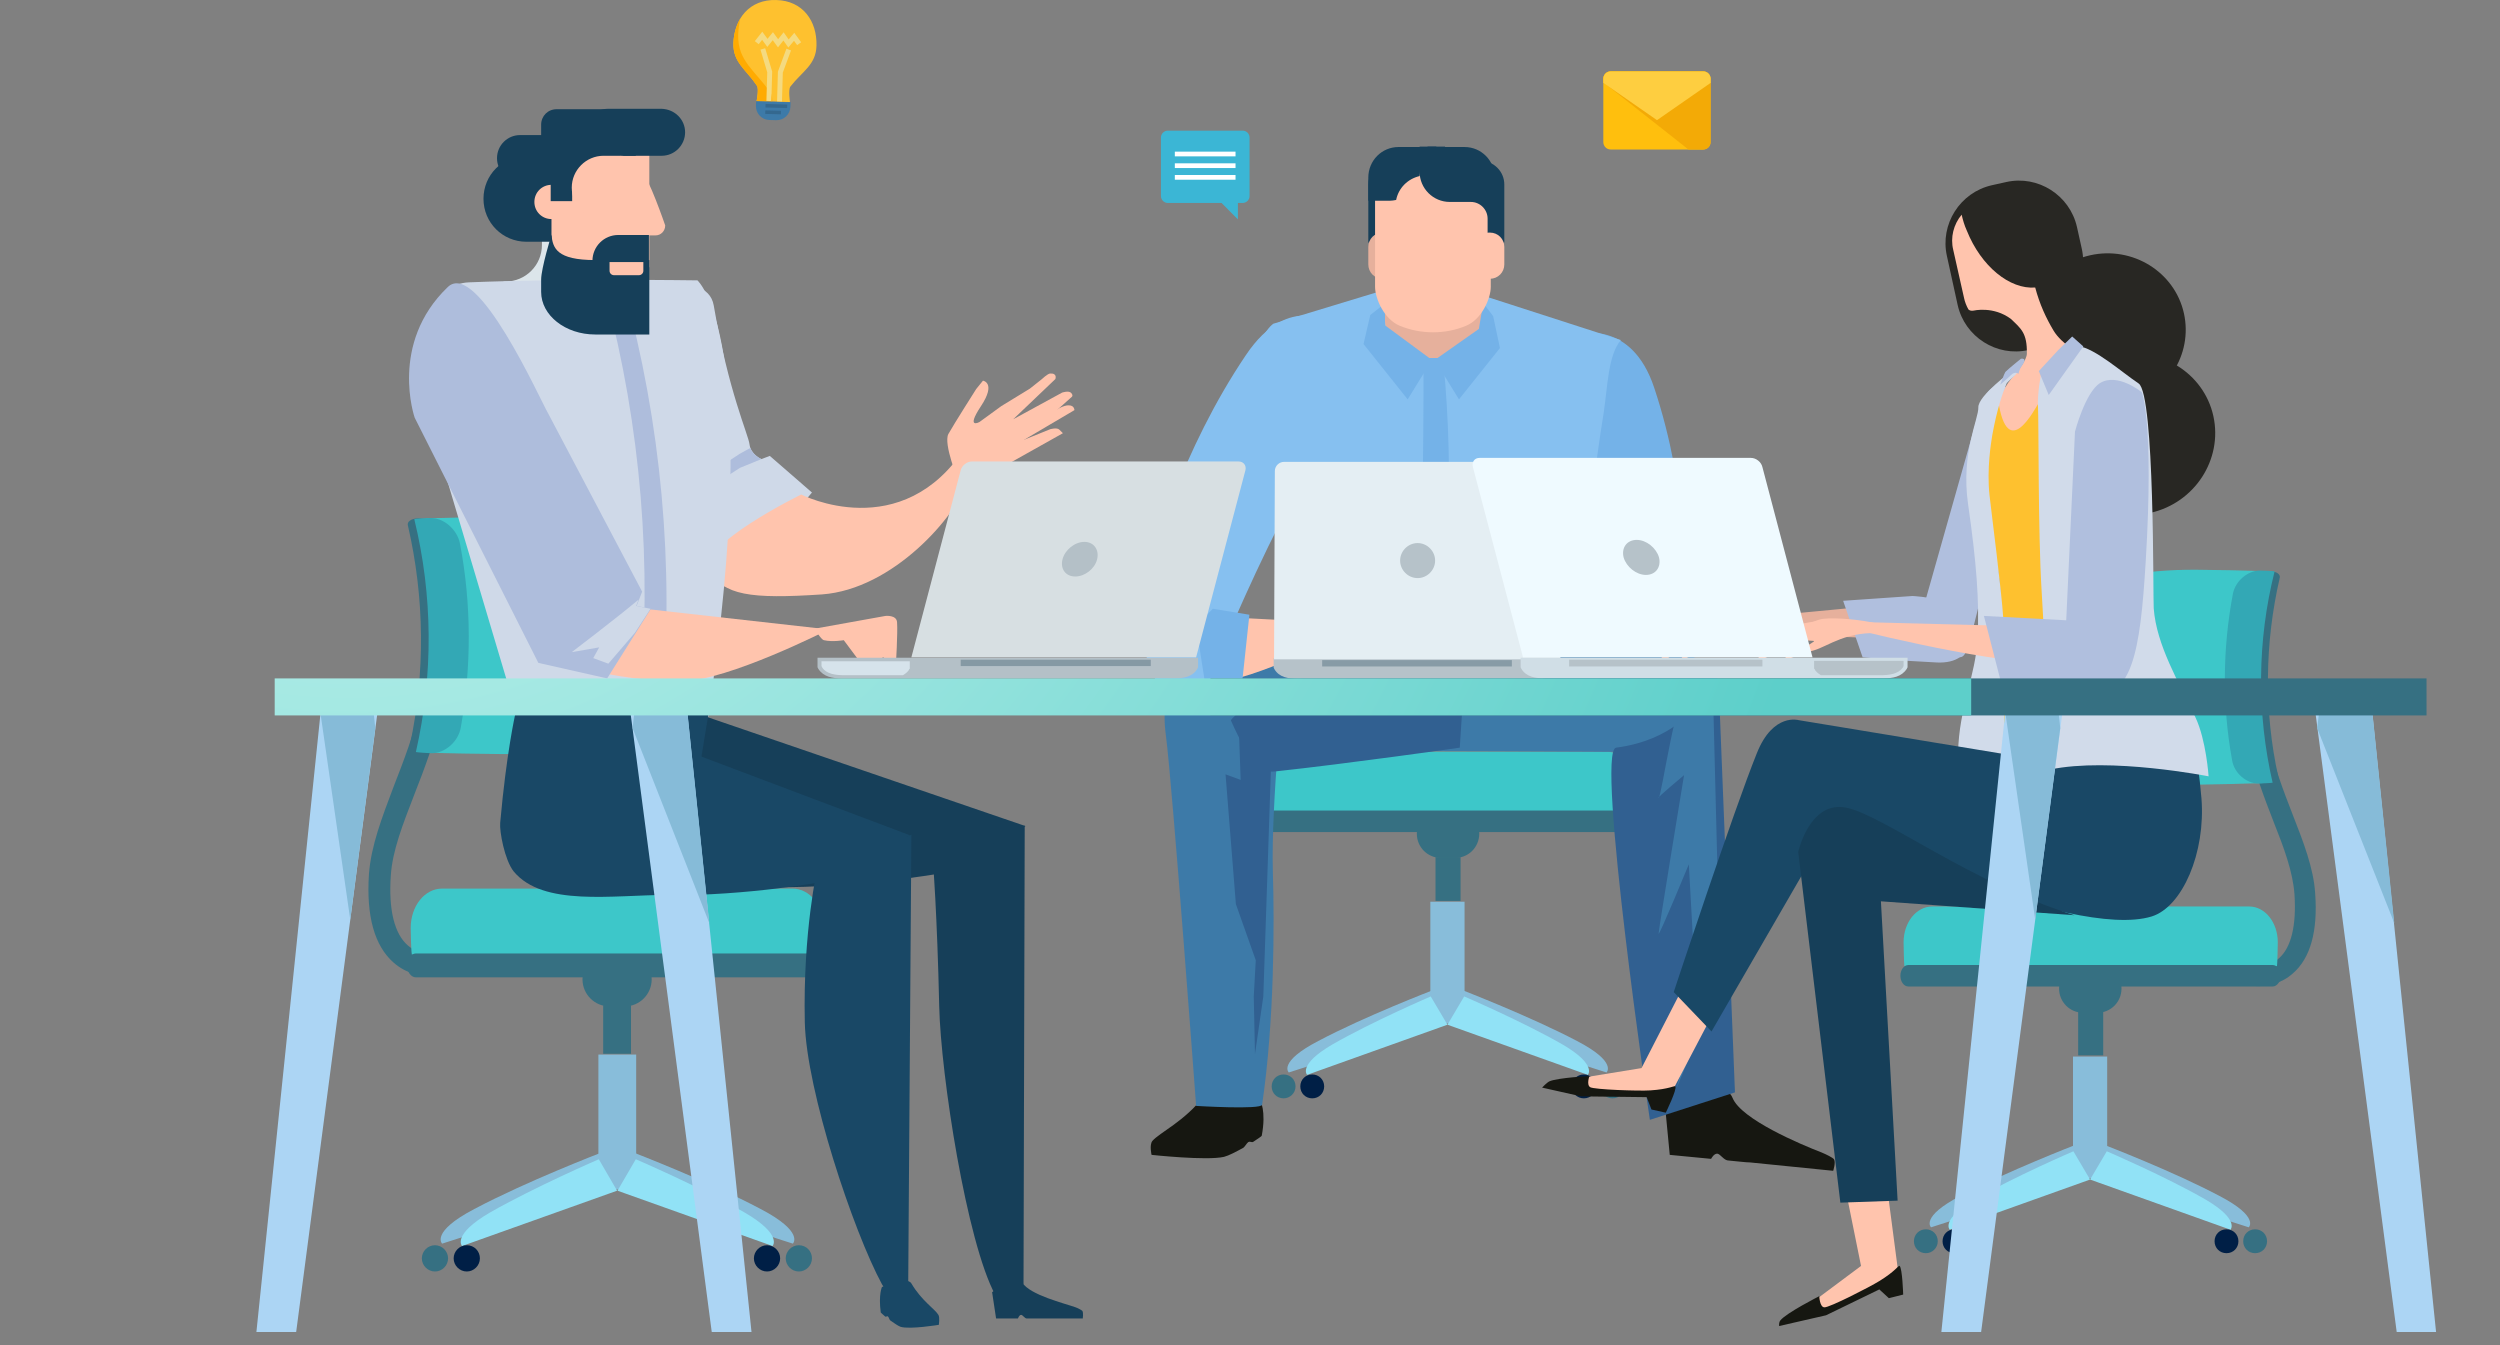 <svg width="842" height="453" viewBox="0 0 842 453" fill="none" xmlns="http://www.w3.org/2000/svg">
<rect x="0" y="0" width="842" height="453" fill="#808080" stroke="none"/>
<path d="M492.456 333.459L485.893 343.514L541.075 361.21C541.075 361.21 544.825 357.725 531.164 350.619C515.359 342.307 492.456 333.459 492.456 333.459Z" fill="#88BDDA"/>
<path d="M482.678 333.459L489.241 343.514L434.059 361.21C434.059 361.21 430.309 357.725 443.97 350.619C459.641 342.307 482.678 333.459 482.678 333.459Z" fill="#88BDDA"/>
<path d="M493.261 303.697H481.742V344.721H493.261V303.697Z" fill="#88BDDA"/>
<path d="M493.126 335.604L487.501 345.123L534.781 362.015C534.781 362.015 537.995 358.663 526.343 351.826C512.815 344.05 493.126 335.604 493.126 335.604Z" fill="#91E2F6"/>
<path d="M481.875 335.604L487.501 345.123L440.221 362.015C440.221 362.015 437.006 358.663 448.659 351.826C462.187 344.05 481.875 335.604 481.875 335.604Z" fill="#91E2F6"/>
<path d="M529.424 365.902C529.424 368.181 531.165 369.924 533.442 369.924C535.719 369.924 537.46 368.181 537.46 365.902C537.46 363.623 535.719 361.881 533.442 361.881C531.165 361.881 529.424 363.623 529.424 365.902Z" fill="#001F46"/>
<path d="M437.944 365.902C437.944 368.181 439.686 369.924 441.962 369.924C444.239 369.924 445.981 368.181 445.981 365.902C445.981 363.623 444.239 361.881 441.962 361.881C439.686 361.881 437.944 363.623 437.944 365.902Z" fill="#001F46"/>
<path d="M539.066 365.902C539.066 368.181 540.808 369.924 543.085 369.924C545.362 369.924 547.103 368.181 547.103 365.902C547.103 363.623 545.362 361.881 543.085 361.881C540.942 361.881 539.066 363.623 539.066 365.902Z" fill="#367082"/>
<path d="M428.301 365.902C428.301 368.181 430.042 369.924 432.319 369.924C434.462 369.924 436.337 368.181 436.337 365.902C436.337 363.623 434.596 361.881 432.319 361.881C430.042 361.881 428.301 363.623 428.301 365.902Z" fill="#367082"/>
<path d="M491.92 288.682H483.482V303.429H491.92V288.682Z" fill="#367082"/>
<path d="M477.188 280.773C477.188 285.331 480.804 288.951 485.358 288.951H490.046C494.599 288.951 498.216 285.331 498.216 280.773C498.216 276.215 494.465 272.595 490.046 272.595H485.358C480.804 272.595 477.188 276.349 477.188 280.773Z" fill="#367082"/>
<path d="M424.951 273.265C424.684 272.327 424.684 266.16 424.684 265.222C424.684 258.518 428.97 253.156 434.327 253.156H541.075C546.433 253.156 550.719 258.518 550.719 265.222C550.719 266.294 550.585 272.327 550.451 273.265H424.951Z" fill="#3DC7C9"/>
<path d="M551.656 276.617C551.656 278.628 550.451 280.237 548.978 280.237H426.425C424.952 280.237 423.746 278.628 423.746 276.617C423.746 274.606 424.952 272.997 426.425 272.997H549.112C550.451 272.863 551.656 274.472 551.656 276.617Z" fill="#367082"/>
<path d="M467.14 252.888C467.14 252.888 535.85 253.022 562.369 253.424C580.719 253.692 582.326 227.55 575.093 223.528C553.128 211.597 484.552 205.43 484.552 205.43L437.941 248.33C437.941 248.33 440.62 248.196 467.14 252.888Z" fill="#3D7AA8"/>
<path d="M531.832 112.525C531.832 112.525 549.512 107.564 557.146 130.623C568.933 166.015 567.861 198.593 566.254 205.43C565.45 208.647 563.173 219.64 543.484 220.043C535.448 220.177 538.663 203.017 538.663 203.017C538.663 203.017 533.573 188.404 528.082 163.736C522.724 139.337 531.832 112.525 531.832 112.525Z" fill="#74B2E8"/>
<path d="M545.895 114.535L500.624 99.923L466.336 97.644L428.834 109.039C428.834 109.039 416.511 117.485 427.896 144.834C439.281 172.048 434.861 214.814 434.861 214.814L531.832 217.898C531.832 217.898 533.707 178.483 540.136 138.935C541.475 129.953 541.609 119.63 545.895 114.535Z" fill="#86C0F0"/>
<path d="M479.328 215.887H484.284C489.508 177.813 489.24 138.399 483.48 100.459C482.007 101.397 480.534 102.202 479.06 103.14C480.266 141.884 478.123 180.762 479.328 215.887Z" fill="#74B2E8"/>
<path d="M498.616 110.514C497.946 115.742 493.66 120.3 489.106 120.568C484.82 120.568 480.534 120.568 476.248 120.568C471.694 120.3 467.408 115.876 466.739 110.514C465.667 101.934 464.596 93.219 463.658 84.639C462.988 79.411 466.069 69.088 472.9 66.005C479.195 63.324 486.293 63.324 492.455 66.005C499.285 69.088 502.366 79.545 501.696 84.639C500.759 93.353 499.687 101.934 498.616 110.514Z" fill="#E6B09C"/>
<path d="M482.275 121.239L474.104 134.511L459.237 115.876L461.514 106.089L466.47 102.202V109.575L482.275 121.239Z" fill="#74B2E8"/>
<path d="M483.212 121.239L491.382 134.511L505.178 117.217L502.901 106.492L499.552 102.068L498.079 110.782L483.212 121.239Z" fill="#74B2E8"/>
<path d="M480.802 49.515C477.186 49.515 474.106 51.392 472.23 54.207H468.748C464.328 54.207 460.846 57.827 460.846 62.117V81.69H466.471V73.646C466.471 70.563 469.016 68.016 472.096 68.016H475.311H470.087H473.436C479.061 68.016 483.749 63.458 483.749 57.827V49.381H480.802V49.515Z" fill="#163F59"/>
<path d="M470.89 89.064C470.89 91.745 468.747 93.89 466.068 93.89H465.666C462.988 93.89 460.845 91.745 460.845 89.064V83.165C460.845 80.484 462.988 78.339 465.666 78.339H466.068C468.077 78.339 469.819 79.545 470.488 81.288" fill="#E6B09C"/>
<path d="M476.516 57.291V49.515H479.73H488.168H493.258C498.883 49.515 503.437 54.073 503.437 59.838V67.614H500.223H491.785H486.695C481.07 67.614 476.516 62.921 476.516 57.291Z" fill="#163F59"/>
<path d="M502.097 96.571C502.097 100.593 499.016 107.564 493.793 109.709C486.828 112.659 478.524 112.659 471.425 109.709C466.202 107.564 463.121 100.593 463.121 96.571C463.121 85.042 463.121 73.378 463.121 61.849C463.121 57.693 467.139 54.341 472.229 54.207C479.06 54.207 486.024 54.207 492.855 54.207C497.945 54.341 501.963 57.693 501.963 61.849C502.097 73.378 502.097 84.908 502.097 96.571Z" fill="#FFC4AD"/>
<path d="M486.694 49.515C490.31 49.515 493.391 51.392 495.266 54.207H498.748C503.168 54.207 506.651 57.827 506.651 62.117V81.69H501.025V73.646C501.025 70.563 498.481 68.016 495.4 68.016H497.409H488.301C482.676 68.016 478.122 63.458 478.122 57.827V49.381H486.694V49.515Z" fill="#163F59"/>
<path d="M496.606 83.165C496.606 80.484 498.749 78.339 501.428 78.339H501.83C504.509 78.339 506.652 80.484 506.652 83.165V89.064C506.652 91.745 504.509 93.89 501.83 93.89H501.428C499.419 93.89 497.678 92.683 497.008 90.94" fill="#FFC4AD"/>
<path d="M478.123 59.3C478.257 58.63 478.257 57.959 478.257 57.289V49.513H475.042H471.024C465.399 49.513 460.845 54.072 460.845 59.836V67.612H462.988H464.059H468.077C468.747 67.612 469.551 67.478 470.22 67.344C471.024 63.322 474.105 60.238 478.123 59.3Z" fill="#163F59"/>
<path d="M388.118 384.269C387.046 385.61 387.85 388.961 387.85 388.961C387.85 388.961 406.333 390.972 412.226 389.631C413.834 389.229 416.379 387.889 418.789 386.548C419.191 386.28 419.995 384.939 420.397 384.671C421.2 384.269 421.468 384.939 422.138 384.537C423.745 383.465 424.951 382.66 424.951 382.526C426.558 374.08 424.415 370.595 424.415 370.595C424.415 370.595 408.61 365.366 405.664 368.986C398.967 377.7 390.529 381.454 388.118 384.269Z" fill="#161711"/>
<path d="M561.03 375.019L562.37 388.961L576.299 390.302C576.299 390.302 577.237 388.425 578.442 388.559C579.38 388.693 580.585 390.704 581.925 390.838C584.871 391.106 588.086 391.508 589.425 391.508C592.104 391.776 617.418 394.324 617.418 394.324C617.418 394.324 618.355 391.508 617.686 390.436C617.284 389.9 615.141 388.827 613.534 388.157C606.569 385.475 586.478 377.03 583.532 369.79C580.049 361.076 561.03 375.019 561.03 375.019Z" fill="#161711"/>
<path d="M539.868 198.056L492.588 217.361C492.588 217.361 526.072 222.188 547.101 217.898C561.298 215.082 540.538 197.52 539.868 198.056Z" fill="#FFC4AD"/>
<path d="M432.584 227.55C432.584 227.55 428.031 270.718 428.7 293.643C429.236 310.937 429.236 343.916 425.084 372.069C424.816 373.812 402.85 372.472 402.85 372.472C402.85 372.472 394.948 265.356 392.671 247.659C390.26 229.963 397.091 217.227 432.584 227.55Z" fill="#3D7AA8"/>
<path d="M570.807 238.007C570.807 238.007 563.709 249.268 544.288 251.815C537.323 252.754 555.672 377.164 555.672 377.164L584.335 367.913L578.844 230.231L570.807 238.007Z" fill="#316091"/>
<path d="M491.651 251.815C491.651 251.815 454.148 257.178 429.102 259.859C419.86 260.798 411.958 235.058 410.887 233.985C404.19 227.014 397.493 227.818 397.761 227.55C403.252 221.651 431.245 216.289 460.711 209.318C490.044 202.48 494.597 206.77 494.597 206.77L491.651 251.815Z" fill="#316091"/>
<path d="M460.578 209.318C431.245 216.155 403.118 221.651 397.627 227.55C397.359 227.818 404.056 226.88 410.753 233.985C411.021 234.253 412.762 242.565 413.967 245.514C409.146 236.934 478.257 212.535 493.124 206.234C490.446 205.162 482.275 204.223 460.578 209.318Z" fill="#3D7AA8"/>
<path d="M428.298 251.547L425.485 335.604L422.672 355.043L422.27 335.604L422.94 323.405L416.243 304.502L412.761 260.797L417.85 262.674L417.181 243.503L428.298 251.547Z" fill="#316091"/>
<path d="M569.87 227.55L576.835 229.427L579.38 330.51L564.646 366.573L571.611 341.905L568.798 291.096C568.798 291.096 558.619 315.763 558.619 314.422C558.619 313.082 567.191 261.066 567.191 261.066C567.191 261.066 557.548 269.109 558.619 268.707C559.691 268.439 564.379 232.242 569.87 227.55Z" fill="#3D7AA8"/>
<path d="M449.46 109.441C449.46 109.441 434.325 97.644 419.592 119.63C397.894 151.805 388.519 186.125 385.17 195.911C382.492 203.553 383.965 225.003 392.805 233.851C394.948 235.996 407.672 234.253 407.672 234.253L416.11 228.488L412.628 221.785L412.494 216.423C412.494 216.423 423.209 190.549 436.334 166.015C449.46 141.482 449.46 109.441 449.46 109.441Z" fill="#86C0F0"/>
<path d="M412.628 207.843L461.649 210.39C461.649 210.39 414.503 232.108 412.896 228.354C403.922 207.173 412.628 207.843 412.628 207.843Z" fill="#FFC4AD"/>
<path d="M439.55 206.234C442.362 204.894 442.094 204.894 442.094 204.894C442.094 204.894 444.773 207.977 448.523 208.647C450.399 208.915 456.426 209.049 456.426 209.049L465.4 209.318L469.552 209.049C469.552 209.049 471.962 208.781 472.498 209.183C474.373 210.39 472.766 211.328 472.766 211.328L456.56 213.608L472.096 215.484C472.096 215.484 474.105 216.021 474.105 217.093C474.239 218.032 473.57 218.032 473.57 218.032L455.488 219.908L463.39 221.785C463.39 221.785 465.266 222.456 465.4 223.394C465.533 224.467 465.667 224.869 465.667 224.869L449.059 223.26C449.327 223.26 436.603 207.709 439.55 206.234Z" fill="#FFC4AD"/>
<path d="M457.498 216.289L468.347 218.3C468.347 218.3 470.758 218.434 471.963 219.238C473.169 220.177 472.499 221.249 472.499 221.249L455.891 219.908L457.498 216.289Z" fill="#FFC4AD"/>
<path d="M525.538 224.869C525.538 224.869 525.672 224.735 525.538 224.869V221.651H428.969V224.735C428.969 224.735 428.969 224.735 428.969 224.869L429.237 225.405C430.844 228.086 433.791 228.623 437.273 228.623H517.234C520.582 228.623 523.529 228.086 525.27 225.405L525.538 224.869Z" fill="#B6C2C9"/>
<path d="M509.197 222.322H445.309V224.467H509.197V222.322Z" fill="#879BA6"/>
<path d="M525.537 222.053L525.804 158.642C525.804 157.033 524.465 155.559 522.858 155.559H432.45C430.843 155.559 429.369 156.899 429.369 158.642L429.102 222.053H525.537Z" fill="#E4EEF3"/>
<path d="M483.347 188.806C483.347 192.023 480.668 194.705 477.454 194.705C474.239 194.705 471.561 192.023 471.561 188.806C471.561 185.588 474.239 182.907 477.454 182.907C480.668 182.907 483.347 185.588 483.347 188.806Z" fill="#B6C2C9"/>
<path d="M406.198 232.242L402.85 210.792L408.475 205.028L420.797 207.038L418.252 230.768L406.198 232.242Z" fill="#74B2E8"/>
<path d="M556.476 216.825L557.681 208.915L542.01 194.839L533.572 198.727L544.689 219.908L556.476 216.825Z" fill="#86C0F0"/>
<path d="M145.423 328.901C142.209 328.901 136.985 328.097 132.565 324.209C126.136 318.578 123.323 308.524 124.261 294.447C124.931 284.929 128.681 275.276 132.565 264.953C139.262 247.793 146.896 228.22 142.878 202.346L150.245 201.274C154.531 229.025 146.227 250.475 139.53 267.635C135.646 277.689 132.163 286.537 131.628 294.849C130.824 306.379 132.833 314.557 137.387 318.444C141.673 322.198 147.03 321.26 147.298 321.26L148.772 328.633C148.504 328.633 147.298 328.901 145.423 328.901Z" fill="#367082"/>
<path d="M202.615 388.157L209.847 399.284L148.906 418.857C148.906 418.857 144.888 414.969 159.755 407.194C177.167 397.943 202.615 388.157 202.615 388.157Z" fill="#88BDDA"/>
<path d="M213.329 388.157L206.097 399.284L267.038 418.857C267.038 418.857 271.056 414.969 256.189 407.194C238.777 397.943 213.329 388.157 213.329 388.157Z" fill="#88BDDA"/>
<path d="M214.267 355.177H201.543V400.625H214.267V355.177Z" fill="#88BDDA"/>
<path d="M201.678 390.436L207.839 401.027L155.604 419.661C155.604 419.661 152.121 415.908 164.979 408.4C179.98 399.82 201.678 390.436 201.678 390.436Z" fill="#91E2F6"/>
<path d="M214.135 390.436L207.974 401.027L260.209 419.661C260.209 419.661 263.692 415.908 250.834 408.4C235.967 399.82 214.135 390.436 214.135 390.436Z" fill="#91E2F6"/>
<path d="M161.63 423.817C161.63 426.23 159.621 428.241 157.21 428.241C154.799 428.241 152.79 426.23 152.79 423.817C152.79 421.404 154.799 419.393 157.21 419.393C159.755 419.393 161.63 421.404 161.63 423.817Z" fill="#001F46"/>
<path d="M262.753 423.817C262.753 426.23 260.744 428.241 258.333 428.241C255.922 428.241 253.913 426.23 253.913 423.817C253.913 421.404 255.922 419.393 258.333 419.393C260.744 419.393 262.753 421.404 262.753 423.817Z" fill="#001F46"/>
<path d="M150.915 423.817C150.915 426.23 148.906 428.241 146.495 428.241C144.084 428.241 142.075 426.23 142.075 423.817C142.075 421.404 144.084 419.393 146.495 419.393C148.906 419.393 150.915 421.404 150.915 423.817Z" fill="#367082"/>
<path d="M273.468 423.817C273.468 426.23 271.459 428.241 269.048 428.241C266.637 428.241 264.628 426.23 264.628 423.817C264.628 421.404 266.637 419.393 269.048 419.393C271.593 419.393 273.468 421.404 273.468 423.817Z" fill="#367082"/>
<path d="M212.526 338.554H203.15V354.909H212.526V338.554Z" fill="#367082"/>
<path d="M219.49 329.84C219.49 334.8 215.472 338.956 210.382 338.956H205.292C200.337 338.956 196.185 334.934 196.185 329.84C196.185 324.879 200.203 320.723 205.292 320.723H210.382C215.338 320.857 219.49 324.879 219.49 329.84Z" fill="#367082"/>
<path d="M277.083 321.528C277.351 320.455 277.485 313.752 277.485 312.546C277.485 305.172 272.797 299.273 266.904 299.273H148.905C143.012 299.273 138.324 305.172 138.324 312.546C138.324 313.752 138.458 320.455 138.726 321.528H277.083Z" fill="#3DC7C9"/>
<path d="M137.119 325.147C137.119 327.426 138.459 329.169 140.066 329.169H275.61C277.218 329.169 278.557 327.292 278.557 325.147C278.557 322.868 277.218 321.126 275.61 321.126H140.066C138.459 321.126 137.119 323.002 137.119 325.147Z" fill="#367082"/>
<path d="M143.682 253.424C146.629 253.692 165.112 253.96 168.327 253.96C188.551 254.228 205.963 250.341 207.034 245.38C211.053 224.601 211.187 203.419 207.57 182.639C206.767 177.679 188.953 173.791 168.327 174.059C165.112 174.059 146.227 174.461 143.28 174.595C149.441 200.469 149.709 227.55 143.682 253.424Z" fill="#3DC7C9"/>
<path d="M140.869 174.595C138.592 174.595 136.985 175.668 137.387 177.008C143.012 201.408 143.28 226.612 138.057 250.877C137.789 252.217 139.396 253.29 141.539 253.29C143.816 253.29 145.825 252.217 146.093 251.011C151.316 226.612 151.182 201.274 145.557 176.874C145.289 175.668 143.146 174.595 140.869 174.595Z" fill="#367082"/>
<path d="M140.066 253.29C140.602 253.424 144.62 253.692 145.424 253.692C149.843 253.692 154.397 249.804 155.201 244.978C158.817 224.601 158.817 203.553 154.933 183.175C153.996 178.215 149.308 174.327 144.888 174.461C144.218 174.461 140.066 174.595 139.53 174.864C145.825 200.603 145.959 227.416 140.066 253.29Z" fill="#33A8B5"/>
<path d="M179.577 68.416H169.531V73.51C171.808 70.427 175.425 68.416 179.577 68.416Z" fill="#DCE5EA"/>
<path d="M182.523 68.418V82.495C182.523 89.332 177.032 94.828 170.201 94.828H169.665V116.546H213.73V68.284H182.523V68.418Z" fill="#DCE5EA"/>
<path d="M206.633 99.118C206.633 99.118 189.355 105.285 205.964 154.888C222.572 204.491 233.555 198.459 233.555 198.459L247.216 197.118L273.468 165.881L259.271 153.548L256.458 154.62C256.458 154.62 252.842 153.145 252.44 149.66C252.038 146.308 245.341 131.964 240.386 102.872C238.109 89.6 209.982 97.912 206.633 99.118Z" fill="#CFD9E8"/>
<path d="M269.851 166.552C269.851 166.552 303.871 183.98 325.435 150.196C331.864 140.141 329.052 151.671 325.569 162.664C322.087 173.657 300.925 198.458 276.816 200.201C252.707 201.81 243.599 200.469 239.046 192.158C234.492 183.846 269.851 166.552 269.851 166.552Z" fill="#FFC4AD"/>
<path d="M240.52 158.508L249.092 152.877L252.708 150.866C253.646 153.414 256.458 154.62 256.458 154.62L249.226 157.569L241.324 162.664L233.153 172.45L240.52 158.508Z" fill="#AEBDDC"/>
<path d="M238.511 241.493L173.953 240.152L147.166 150.196C147.166 150.196 134.844 96.035 157.881 95.096C191.231 93.756 234.895 94.426 234.895 94.426C234.895 94.426 257.396 113.999 238.511 241.493Z" fill="#CFD9E8"/>
<path d="M215.339 236.666C217.884 237.068 220.428 237.471 222.973 237.739C227.125 190.549 222.705 142.554 210.115 96.839C208.106 97.51 205.963 98.18 203.954 98.85C215.875 143.761 219.759 190.549 215.339 236.666Z" fill="#AEBDDC"/>
<path d="M344.722 432.397C344.722 432.397 338.427 442.05 335.213 436.151C325.569 418.321 316.863 362.149 316.328 338.956C315.658 308.122 314.185 289.353 314.185 289.353L345.124 278.092L344.722 432.397Z" fill="#163F59"/>
<path d="M236.234 240.822L345.393 278.226L316.73 294.179C316.73 294.179 204.089 313.886 202.08 272.059C200.473 236.934 236.234 240.822 236.234 240.822Z" fill="#163F59"/>
<path d="M305.881 433.336C305.881 433.336 300.256 438.564 297.041 432.531C287.398 414.701 271.593 367.377 271.057 344.318C270.388 313.484 275.343 292.168 275.343 292.168L306.953 281.175L305.881 433.336Z" fill="#194866"/>
<path d="M202.347 242.029L306.417 281.309L277.888 296.86C277.888 296.86 172.212 316.567 170.202 274.74C168.193 233.047 202.347 242.029 202.347 242.029Z" fill="#194866"/>
<path d="M168.462 277.153C168.194 279.968 169.935 289.621 173.015 293.509C182.927 305.44 206.232 301.418 224.849 301.418C225.921 301.418 231.01 286.94 231.01 286.94L238.779 239.348L173.551 240.42C173.551 240.554 170.605 253.156 168.462 277.153Z" fill="#194866"/>
<path d="M274.405 211.731L298.246 207.441C298.246 207.441 301.996 207.038 302.13 209.586C302.398 212.937 301.729 224.064 301.729 224.064L297.443 221.383L291.281 225.137L284.183 215.618C284.183 215.618 280.432 216.289 277.486 215.618C276.414 215.35 274.405 211.731 274.405 211.731Z" fill="#FFC4AD"/>
<path d="M215.742 204.893L279.094 211.999C279.094 211.999 245.208 229.293 229.671 229.427C214.134 229.561 199.535 225.941 199.535 225.941L215.742 204.893Z" fill="#FFC4AD"/>
<path d="M184.667 139.337L216.277 199.263L214.402 204.089L219.223 205.028L204.49 228.488L181.319 223.26L139.665 140.678C139.665 140.678 130.959 115.742 150.781 96.705C160.693 87.053 181.855 134.511 184.667 139.337Z" fill="#AEBDDC"/>
<path d="M192.569 219.64C192.569 219.64 207.57 208.245 215.071 201.944L214.267 204.089L219.089 205.028L213.865 213.071L204.892 223.528L199.802 221.651L201.811 218.032L192.569 219.64Z" fill="#CFD9E8"/>
<path d="M212.528 53.269C212.528 57.559 209.045 61.044 204.759 61.044H175.159C170.873 61.044 167.391 57.559 167.391 53.269C167.391 48.979 170.873 45.493 175.159 45.493H204.759C209.045 45.493 212.528 48.979 212.528 53.269Z" fill="#163F59"/>
<path d="M207.169 66.943C207.169 74.987 200.74 81.422 192.704 81.422H177.301C169.265 81.422 162.836 74.987 162.836 66.943C162.836 58.9 169.265 52.465 177.301 52.465H192.704C200.606 52.465 207.169 58.9 207.169 66.943Z" fill="#163F59"/>
<path d="M218.688 90.002V44.823C218.688 37.584 212.795 44.823 205.696 44.823H198.731C191.499 44.823 185.739 50.722 185.739 57.827V90.002H218.688Z" fill="#FFC4AD"/>
<path d="M191.498 68.016C191.498 71.233 188.953 73.781 185.739 73.781C182.524 73.781 179.979 71.233 179.979 68.016C179.979 64.798 182.524 62.251 185.739 62.251C188.953 62.251 191.498 64.798 191.498 68.016Z" fill="#FFC4AD"/>
<path d="M214.938 75.925C214.938 77.802 216.411 79.277 218.152 79.277H220.831C222.572 79.277 224.045 77.802 224.045 75.925C224.045 75.925 218.152 58.765 216.411 58.765C216.411 58.765 214.938 60.24 214.938 62.117V75.925Z" fill="#FFC4AD"/>
<path d="M200.473 87.589C187.481 87.589 186.142 83.567 185.74 79.009C185.74 79.009 182.258 90.404 182.258 94.158V98.314C182.258 106.224 190.428 112.659 200.473 112.659H218.689V92.415V87.589H200.473Z" fill="#163F59"/>
<path d="M218.688 79.143H208.241C203.419 79.143 199.535 83.031 199.535 87.857C199.535 88.661 199.669 89.332 199.803 90.002H218.554V79.143H218.688Z" fill="#163F59"/>
<path d="M205.294 88.259V91.209C205.294 92.013 205.964 92.683 206.767 92.683H215.205C216.009 92.683 216.679 92.013 216.679 91.209V88.259H205.294Z" fill="#FFC4AD"/>
<path d="M214.269 36.779H187.481C184.535 36.779 182.258 39.058 182.258 42.008V52.465H214.135V36.779H214.269Z" fill="#163F59"/>
<path d="M230.743 44.555C230.743 48.845 227.26 52.465 222.84 52.465H204.759C200.473 52.465 196.856 48.979 196.856 44.555C196.856 40.265 200.339 36.645 204.759 36.645H222.84C227.26 36.779 230.743 40.265 230.743 44.555Z" fill="#163F59"/>
<path d="M192.704 48.711H185.472V67.748H192.704V48.711Z" fill="#163F59"/>
<path d="M208.91 40.533H187.614V62.921H208.91V40.533Z" fill="#163F59"/>
<path d="M192.57 63.19C192.57 57.291 197.392 52.465 203.285 52.465H208.777C214.67 52.465 217.885 57.291 217.885 63.19C217.885 69.088 213.063 73.915 207.17 73.915H203.285C197.392 73.915 192.57 69.088 192.57 63.19Z" fill="#FFC4AD"/>
<path d="M322.757 161.859C322.757 161.859 317.668 149.526 319.409 146.174C321.284 142.823 328.784 131.025 328.784 131.025L331.061 128.21C331.061 128.21 335.615 128.88 330.392 136.79C325.168 144.699 329.856 142.152 329.856 142.152L337.222 136.79L346.866 130.891L350.75 127.808C350.75 127.808 352.893 125.797 353.697 125.797C356.242 125.663 355.438 127.674 355.438 127.674L341.241 141.214L357.715 132.232C357.715 132.232 359.992 131.427 360.796 132.366C361.599 133.304 360.929 133.706 360.929 133.706L344.723 148.185L353.697 144.565C353.697 144.565 355.974 143.895 356.777 144.699C357.715 145.638 357.983 145.906 357.983 145.906L324.766 164.541L322.757 161.859Z" fill="#FFC4AD"/>
<path d="M343.92 143.627L355.84 137.996C355.84 137.996 358.385 136.388 359.992 136.522C361.868 136.522 361.868 138.13 361.868 138.13L344.59 148.319L343.92 143.627Z" fill="#FFC4AD"/>
<path d="M316.059 442.854C316.595 443.793 316.193 446.206 316.193 446.206C316.193 446.206 306.416 447.815 303.335 446.876C302.532 446.608 301.192 445.67 299.853 444.731C299.585 444.597 299.317 443.525 299.049 443.39C298.648 443.122 298.514 443.659 298.112 443.39C297.308 442.72 296.639 442.05 296.639 442.05C295.835 436.017 297.04 433.47 297.04 433.47C297.04 433.47 305.344 429.582 306.952 432.263C310.434 438.162 314.854 440.843 316.059 442.854Z" fill="#194866"/>
<path d="M334.142 435.213L335.481 444.061H342.848C342.848 444.061 343.249 442.854 343.919 442.854C344.455 442.854 345.124 444.061 345.794 444.061C347.401 444.061 349.009 444.061 349.812 444.061C351.152 444.061 364.679 444.061 364.679 444.061C364.679 444.061 364.947 442.184 364.545 441.514C364.278 441.246 363.072 440.575 362.268 440.307C358.518 438.966 346.866 436.151 344.321 431.995C342.446 428.912 334.142 435.213 334.142 435.213Z" fill="#163F59"/>
<path d="M275.342 224.735C275.342 224.735 275.342 224.601 275.342 224.735V221.517H403.52V224.601C403.52 224.601 403.52 224.601 403.52 224.735L403.252 225.271C401.645 227.952 398.698 228.488 395.216 228.488H283.646C280.297 228.488 277.351 227.952 275.61 225.271L275.342 224.735Z" fill="#B4C0C7"/>
<path d="M306.281 225.271L306.013 225.807C305.477 226.478 304.808 227.014 304.138 227.416H284.583C281.368 227.416 278.422 227.014 276.949 224.869L276.681 224.333C276.681 224.333 276.681 224.333 276.681 224.198V222.724H306.415V225.271H306.281Z" fill="#D6E3EB"/>
<path d="M387.582 222.188H323.56V224.333H387.582V222.188Z" fill="#8599A4"/>
<path d="M306.951 221.383L323.559 158.374C323.961 156.765 325.702 155.424 327.31 155.424H417.182C418.789 155.424 419.86 156.765 419.459 158.374L402.85 221.383H306.951Z" fill="#D7DFE2"/>
<path d="M357.848 188.404C357.044 191.621 358.919 194.168 362.134 194.168C365.348 194.168 368.697 191.621 369.5 188.404C370.304 185.186 368.429 182.505 365.214 182.505C362 182.505 358.651 185.186 357.848 188.404Z" fill="#B4C0C7"/>
<path d="M760.597 332.119C763.543 332.119 768.231 331.448 772.249 327.829C778.143 322.734 780.687 313.618 779.75 300.882C779.214 292.302 775.732 283.454 772.115 274.204C766.088 258.652 759.257 240.956 762.74 217.629L756.043 216.557C752.159 241.761 759.659 261.066 765.686 276.617C769.303 285.733 772.249 293.643 772.785 301.284C773.455 311.607 771.714 319.115 767.562 322.734C763.677 326.22 758.856 325.282 758.588 325.282L757.248 331.851C757.65 331.851 758.856 332.119 760.597 332.119Z" fill="#367082"/>
<path d="M708.764 385.61L702.201 395.664L757.383 413.361C757.383 413.361 761.134 409.875 747.472 402.77C731.801 394.458 708.764 385.61 708.764 385.61Z" fill="#88BDDA"/>
<path d="M698.986 385.61L705.549 395.664L650.367 413.361C650.367 413.361 646.616 409.875 660.278 402.77C676.083 394.458 698.986 385.61 698.986 385.61Z" fill="#88BDDA"/>
<path d="M709.7 355.848H698.182V396.871H709.7V355.848Z" fill="#88BDDA"/>
<path d="M709.567 387.755L703.941 397.273L751.221 414.165C751.221 414.165 754.436 410.813 742.783 403.976C729.256 396.201 709.567 387.755 709.567 387.755Z" fill="#91E2F6"/>
<path d="M698.316 387.755L703.941 397.273L656.661 414.165C656.661 414.165 653.447 410.813 665.099 403.976C678.627 396.201 698.316 387.755 698.316 387.755Z" fill="#91E2F6"/>
<path d="M745.864 418.053C745.864 420.332 747.605 422.075 749.882 422.075C752.159 422.075 753.901 420.332 753.901 418.053C753.901 415.774 752.159 414.031 749.882 414.031C747.605 414.031 745.864 415.774 745.864 418.053Z" fill="#001F46"/>
<path d="M654.251 418.053C654.251 420.332 655.992 422.075 658.269 422.075C660.546 422.075 662.287 420.332 662.287 418.053C662.287 415.774 660.546 414.031 658.269 414.031C655.992 414.031 654.251 415.774 654.251 418.053Z" fill="#001F46"/>
<path d="M755.508 418.053C755.508 420.332 757.249 422.075 759.526 422.075C761.803 422.075 763.544 420.332 763.544 418.053C763.544 415.774 761.803 414.031 759.526 414.031C757.249 414.031 755.508 415.774 755.508 418.053Z" fill="#367082"/>
<path d="M644.607 418.053C644.607 420.332 646.349 422.075 648.626 422.075C650.769 422.075 652.644 420.332 652.644 418.053C652.644 415.774 650.902 414.031 648.626 414.031C646.349 414.031 644.607 415.774 644.607 418.053Z" fill="#367082"/>
<path d="M708.362 340.699H699.924V355.446H708.362V340.699Z" fill="#367082"/>
<path d="M693.495 332.923C693.495 337.481 697.111 341.101 701.665 341.101H706.353C710.907 341.101 714.523 337.481 714.523 332.923C714.523 328.365 710.907 324.745 706.353 324.745H701.665C697.245 324.745 693.495 328.365 693.495 332.923Z" fill="#367082"/>
<path d="M641.393 325.416C641.259 324.477 641.125 318.31 641.125 317.372C641.125 310.669 645.411 305.306 650.769 305.306H757.517C762.874 305.306 767.16 310.669 767.16 317.372C767.16 318.444 767.026 324.477 766.892 325.416H641.393Z" fill="#3DC7C9"/>
<path d="M768.098 328.633C768.098 330.644 766.892 332.253 765.419 332.253H642.732C641.259 332.253 640.054 330.644 640.054 328.633C640.054 326.622 641.259 325.013 642.732 325.013H765.419C766.892 325.013 768.098 326.622 768.098 328.633Z" fill="#367082"/>
<path d="M762.071 263.747C759.392 263.881 742.65 264.283 739.837 264.283C721.488 264.551 705.683 261.066 704.88 256.507C701.263 237.739 701.129 218.434 704.344 199.665C705.147 195.107 721.086 191.755 739.837 191.889C742.784 191.889 759.928 192.158 762.607 192.426C756.847 215.887 756.713 240.286 762.071 263.747Z" fill="#3DC7C9"/>
<path d="M764.616 192.426C766.625 192.426 768.098 193.364 767.83 194.571C762.74 216.557 762.473 239.482 767.294 261.468C767.562 262.674 766.089 263.613 764.08 263.613C762.071 263.613 760.196 262.674 759.928 261.468C755.106 239.347 755.24 216.557 760.33 194.437C760.597 193.364 762.473 192.426 764.616 192.426Z" fill="#367082"/>
<path d="M765.42 263.613C764.884 263.747 761.268 263.881 760.598 263.881C756.58 263.881 752.428 260.395 751.758 255.971C748.41 237.471 748.543 218.568 752.026 200.067C752.829 195.643 757.116 192.158 761.134 192.158C761.803 192.158 765.42 192.292 766.089 192.426C760.196 215.887 760.062 240.286 765.42 263.613Z" fill="#33A8B5"/>
<path d="M654.25 210.122C654.25 210.122 654.116 214.814 631.481 214.814C608.845 214.814 575.629 209.318 575.629 209.318L627.865 204.357C627.865 204.357 647.955 203.419 654.25 210.122Z" fill="#E6B09C"/>
<path d="M593.443 210.926C582.728 211.328 578.174 216.825 574.022 218.568C569.87 220.445 565.584 223.126 565.584 222.992C567.861 218.3 571.343 218.032 572.95 216.557C574.691 214.948 574.156 215.753 570.405 215.618C568.262 215.484 564.512 219.506 561.833 221.651C559.556 223.528 557.949 223.796 557.949 223.796C557.949 223.796 560.628 219.774 564.11 216.557C568.262 212.669 573.486 209.318 574.691 208.781C576.968 207.843 584.201 207.307 589.291 207.843C595.184 208.513 601.211 210.658 593.443 210.926Z" fill="#E6B09C"/>
<path d="M575.361 209.049C575.361 209.049 567.191 211.463 565.718 212.535C564.78 213.339 560.628 217.898 560.628 217.898C560.628 217.898 563.708 217.361 565.45 215.618C567.191 213.876 575.361 209.049 575.361 209.049Z" fill="#E6B09C"/>
<path d="M644.072 200.738C644.072 200.738 664.966 201.274 663.894 213.742C663.359 220.847 658.671 223.394 652.376 223.126C640.589 222.59 627.33 221.383 627.33 221.383L620.767 202.346L644.072 200.738Z" fill="#B0BFDE"/>
<path d="M648.491 202.212L666.707 137.862C666.707 137.862 669.385 128.478 674.341 129.953C681.574 132.232 678.359 140.007 677.824 144.565C676.886 153.816 677.824 157.838 672.064 180.226C668.448 194.034 665.501 209.988 662.287 219.104C660.01 225.405 655.59 216.691 649.161 214.412C637.241 210.256 648.491 202.212 648.491 202.212Z" fill="#B0BFDE"/>
<path d="M683.718 117.083C686.799 131.025 700.996 139.873 715.328 136.656C729.659 133.438 738.633 119.496 735.552 105.553C732.472 91.611 718.274 82.763 703.943 85.98C689.746 89.198 680.638 103.14 683.718 117.083Z" fill="#282723"/>
<path d="M659.342 102.738C661.753 113.463 672.468 120.3 683.183 117.887L685.995 107.564C696.71 105.151 703.541 94.426 701.13 83.701L699.523 76.462C697.112 65.737 686.397 58.9 675.682 61.313L670.86 62.385C660.145 64.798 653.315 75.523 655.726 86.248L659.342 102.738Z" fill="#282723"/>
<path d="M660.681 72.306C661.082 74.049 661.618 75.925 662.422 77.668C667.243 89.734 676.887 97.51 685.459 96.839C686.932 102.47 689.209 107.296 691.62 111.318C694.299 115.876 701.264 119.764 701.264 119.764C704.612 128.21 670.994 156.363 669.52 155.693C666.44 154.084 671.931 133.84 677.423 127.539C679.968 124.59 682.646 121.104 682.646 119.094C682.78 112.122 680.637 110.648 677.289 107.43C671.396 103.006 664.699 104.615 664.699 104.615C664.029 104.749 663.359 104.615 662.957 104.213C662.288 103.006 661.752 101.665 661.484 100.325L657.868 84.237C656.796 79.947 658.002 75.523 660.681 72.306Z" fill="#FFC4AD"/>
<path d="M695.639 251.547C695.639 251.547 687.067 259.323 684.522 260.127C681.308 261.066 672.2 257.178 672.2 257.178C672.2 257.178 674.745 216.691 673.807 200.603C672.87 184.516 669.12 179.824 669.521 174.863C670.191 166.954 663.762 162.932 665.637 156.765C667.512 150.732 672.334 129.014 672.602 131.964C675.415 157.703 685.192 137.862 687.201 134.779C688.407 133.036 695.639 251.547 695.639 251.547Z" fill="#FEC12F"/>
<path d="M677.557 124.992C677.557 124.992 666.172 133.304 666.306 137.192C666.44 141.08 660.413 152.475 662.824 169.635C665.637 189.208 666.708 202.48 666.039 214.948C665.503 227.416 659.743 238.275 659.476 253.692C659.342 265.758 662.02 266.83 662.02 266.83C662.02 266.83 667.378 268.841 671.798 264.685C676.218 260.529 675.414 219.238 674.744 208.781C674.075 198.324 670.86 173.925 670.057 166.686C669.119 157.838 670.592 149.124 670.994 146.576C672.601 137.728 674.477 132.366 675.816 129.148C676.084 128.612 679.03 126.199 679.164 125.797C680.236 124.188 678.495 123.92 677.557 124.992Z" fill="#D1DBEA"/>
<path d="M680.638 120.836C680.638 120.836 683.049 120.3 681.039 123.115C679.968 124.59 679.834 125.931 679.834 125.931C679.834 125.931 678.763 124.858 677.289 126.333C675.95 127.674 673.673 129.55 673.673 129.55C673.673 129.55 675.146 125.529 675.414 125.26C676.62 124.054 680.638 120.836 680.638 120.836Z" fill="#B0BFDE"/>
<path d="M691.352 152.341C694.566 166.954 709.434 176.07 724.301 172.719C739.168 169.367 748.677 154.754 745.463 140.141C742.248 125.529 727.381 116.412 712.514 119.764C697.513 123.249 688.003 137.728 691.352 152.341Z" fill="#282723"/>
<path d="M634.295 390.168L639.519 429.984L617.151 440.307L604.695 442.854L626.795 426.365L619.562 390.57L634.295 390.168Z" fill="#FFC4AD"/>
<path d="M640.992 436.017L636.17 437.224L632.956 434.274L615.008 442.988L599.203 446.608C599.203 446.608 599.069 445.401 599.605 444.731C601.614 442.184 612.731 436.553 612.731 436.553C612.731 436.553 612.865 440.307 614.472 440.307C616.079 440.441 629.741 433.47 632.956 431.459C638.447 428.107 639.385 426.096 639.786 426.365C640.724 427.169 640.992 436.017 640.992 436.017Z" fill="#161711"/>
<path d="M580.318 334.934L562.505 368.852L537.86 367.645L525.672 364.16L552.861 359.736L567.728 330.778L580.318 334.934Z" fill="#FFC4AD"/>
<path d="M561.032 374.751L556.21 373.678L554.603 369.522L532.503 369.254L519.377 366.305C519.377 366.305 520.984 364.562 521.922 364.16C524.868 362.953 535.316 362.417 535.316 362.417C535.316 362.417 534.244 365.366 535.583 366.171C536.923 366.975 552.058 367.511 555.808 367.243C562.237 366.841 564.112 365.5 564.246 365.902C564.916 366.841 561.032 374.751 561.032 374.751Z" fill="#161711"/>
<path d="M710.238 233.583L696.978 239.348L691.218 256.642L605.9 242.565C605.9 242.565 597.194 239.884 591.703 253.692C583.801 273.265 563.71 334.13 563.71 334.13L576.434 347.402L616.213 278.628C616.213 278.628 697.781 316.97 724.703 308.658C735.016 305.44 742.918 287.208 741.445 268.841C740.24 254.362 737.427 241.09 737.427 241.09L710.238 233.583Z" fill="#194866"/>
<path d="M698.719 308.256L633.492 303.563L639.117 404.378L619.83 405.049L605.633 286.94C605.633 286.94 609.517 269.377 621.973 272.059C634.295 274.606 664.565 297.799 698.719 308.256Z" fill="#163F59"/>
<path d="M690.415 259.189C690.415 259.189 688.808 218.166 687.602 198.727C686.397 179.288 686.665 141.75 686.397 137.058C686.129 132.366 687.468 125.797 687.468 125.797C687.468 125.797 693.362 115.742 699.924 116.546C705.684 117.351 714.658 125.394 720.283 129.148C725.774 132.768 725.105 201.408 725.373 204.893C726.31 217.361 733.811 229.695 739.436 241.627C743.052 249.268 743.856 261.468 743.856 261.468C743.856 261.468 710.639 254.899 690.415 259.189Z" fill="#D1DBEA"/>
<path d="M697.916 113.329L693.228 117.887L686.665 124.992L690.013 133.036L701.666 116.68L697.916 113.329Z" fill="#B0BFDE"/>
<path d="M706.89 220.579C706.89 220.579 706.22 225.539 679.298 222.59C652.511 219.64 613.669 209.183 613.669 209.183L676.218 210.792C676.218 210.792 700.193 212.401 706.89 220.579Z" fill="#FFC4AD"/>
<path d="M634.697 213.339C621.839 212.267 615.945 217.629 610.722 219.104C605.498 220.445 600.275 222.858 600.275 222.858C603.489 218.166 607.641 218.3 609.784 216.825C611.927 215.35 611.392 216.155 606.838 215.484C604.293 215.082 599.337 218.836 595.989 220.847C593.042 222.59 591.167 222.59 591.167 222.59C591.167 222.59 594.783 218.702 599.337 215.618C604.695 211.999 611.258 209.049 612.865 208.647C615.678 207.843 624.25 208.379 630.277 209.586C637.108 211.06 643.938 214.144 634.697 213.339Z" fill="#FFC4AD"/>
<path d="M613.535 208.915C613.535 208.915 603.624 210.39 601.749 211.463C600.543 212.133 595.186 216.557 595.186 216.557C595.186 216.557 598.936 216.289 601.079 214.68C603.356 213.071 613.535 208.915 613.535 208.915Z" fill="#FFC4AD"/>
<path d="M695.907 208.915L698.853 145.37C698.853 145.37 702.336 132.098 707.291 129.014C713.185 125.394 721.355 132.098 721.355 132.098C721.355 132.098 725.507 142.018 722.694 188.806C720.819 220.177 718.006 236.264 703.139 233.985C689.344 231.84 673.673 228.757 673.673 228.757L668.182 207.441L695.907 208.915Z" fill="#B0BFDE"/>
<path d="M642.465 224.735C642.599 224.735 642.599 224.601 642.465 224.735V221.517H512.144V224.601C512.144 224.601 512.144 224.601 512.144 224.735L512.411 225.271C514.019 227.952 517.099 228.488 520.582 228.488H634.027C637.509 228.488 640.456 227.952 642.197 225.271L642.465 224.735Z" fill="#D0DEE6"/>
<path d="M611.123 225.271L611.391 225.807C611.927 226.478 612.597 227.014 613.266 227.416H633.089C636.437 227.416 639.25 227.014 640.857 224.869L641.125 224.333C641.125 224.333 641.125 224.333 641.125 224.198V222.59H610.989V225.271H611.123Z" fill="#B6C2C9"/>
<path d="M593.578 222.188H528.484V224.467H593.578V222.188Z" fill="#B6C2C9"/>
<path d="M610.453 221.383L593.577 157.301C593.175 155.559 591.434 154.218 589.693 154.218H498.348C496.607 154.218 495.669 155.559 496.071 157.301L512.947 221.383H610.453Z" fill="#EFFAFF"/>
<path d="M558.753 187.733C559.557 190.951 557.681 193.632 554.333 193.632C551.119 193.632 547.77 190.951 546.833 187.733C546.029 184.516 547.904 181.835 551.253 181.835C554.467 181.835 557.815 184.516 558.753 187.733Z" fill="#B6C2C9"/>
<path d="M239.715 448.619H253.108L231.009 235.326H211.722L239.715 448.619Z" fill="#ACD5F4"/>
<path d="M213.061 245.246L238.91 310.937L231.544 240.152L231.008 235.326H214.132L213.061 245.246Z" fill="#86BBD8"/>
<path d="M99.75 448.619H86.356L108.456 235.326H127.743L99.75 448.619Z" fill="#ACD5F4"/>
<path d="M126.403 245.246L117.965 309.73L107.92 240.152L108.456 235.326H125.332L126.403 245.246Z" fill="#86BBD8"/>
<path d="M667.243 448.619H653.85L675.815 235.326H695.236L667.243 448.619Z" fill="#ACD5F4"/>
<path d="M693.897 245.246L685.459 309.73L675.414 240.152L675.816 235.326H692.826L693.897 245.246Z" fill="#86BBD8"/>
<path d="M807.208 448.619H820.467L798.502 235.326H779.215L807.208 448.619Z" fill="#ACD5F4"/>
<path d="M780.421 245.246L806.405 310.937L799.038 240.152L798.502 235.326H781.626L780.421 245.246Z" fill="#86BBD8"/>
<path d="M817.254 228.488H407.673V240.956H817.254V228.488Z" fill="#367082"/>
<path d="M663.894 228.488H92.517V240.956H663.894V228.488Z" fill="url(#paint0_radial)"/>
<path d="M542.454 50.353C541.116 50.353 540 49.236 540 47.896V26.512C540 25.172 541.116 24.055 542.454 24.055H573.636C574.975 24.055 576.09 25.172 576.09 26.512V47.896C576.09 49.236 574.975 50.353 573.636 50.353H542.454Z" fill="#FFBF0D"/>
<path d="M573.636 24H542.454C541.116 24 540 25.117 540 26.457V27.741L568.671 50.353H573.692C575.03 50.353 576.146 49.236 576.146 47.896V26.512C576.09 25.117 575.03 24 573.636 24Z" fill="#F3AA06"/>
<path d="M558.073 40.47L576.146 27.908V26.512C576.146 25.172 575.03 24.055 573.692 24.055H542.454C541.116 24.055 540 25.172 540 26.512V27.908L558.073 40.47Z" fill="#FECE40"/>
<path d="M420.852 66.012C420.852 67.309 419.807 68.356 418.511 68.356H416.922V73.88L411.403 68.356H393.341C392.045 68.356 391 67.309 391 66.012V46.343C391 45.046 392.045 44 393.341 44H418.511C419.807 44 420.852 45.046 420.852 46.343V66.012Z" fill="#3BB6D5"/>
<path d="M416.126 51.072H395.682V52.663H416.126V51.072Z" fill="white"/>
<path d="M416.126 55.006H395.682V56.596H416.126V55.006Z" fill="white"/>
<path d="M416.126 58.94H395.682V60.53H416.126V58.94Z" fill="white"/>
<path d="M274.993 15.354C275.204 7.118 270.422 0.22 261.42 0.009C252.418 -0.273 247.285 6.344 247.003 14.58C246.863 21.056 251.293 23.379 254.95 28.869C255.653 29.925 254.81 34.078 254.81 34.078L266.062 34.36C266.062 34.36 265.429 30.207 266.202 29.151C270.281 23.942 274.853 21.83 274.993 15.354Z" fill="#FEC12F"/>
<path d="M259.662 31.474C254.599 23.942 248.41 20.704 248.621 11.764C248.691 9.864 248.902 8.033 249.324 6.274C247.918 8.667 247.074 11.553 247.003 14.65C246.863 21.126 251.293 23.449 254.95 28.94C255.653 29.996 254.81 34.149 254.81 34.149L260.084 34.219C260.084 33.093 260.014 32.037 259.662 31.474Z" fill="#FFAB01"/>
<path d="M254.668 34.078L254.597 35.627C254.527 38.232 256.567 40.343 259.098 40.414L261.419 40.484C264.021 40.555 266.131 38.513 266.201 35.979L266.272 34.431L254.668 34.078Z" fill="#3D7AA8"/>
<path d="M254.88 14.369L256.708 12.046L258.467 14.439L260.295 12.187L262.053 14.58L263.882 12.257L265.57 14.65L267.468 12.398L269.156 14.721" stroke="#F4DA80" stroke-width="1.658" stroke-miterlimit="10"/>
<path d="M256.919 16.48L259.24 24.224L258.958 34.008" stroke="#F4DA80" stroke-width="1.658" stroke-miterlimit="10"/>
<path d="M265.639 16.692L262.826 24.294L262.545 34.149" stroke="#F4DA80" stroke-width="1.658" stroke-miterlimit="10"/>
<path d="M257.832 35.008L257.8 36.204L265.111 36.404L265.143 35.207L257.832 35.008Z" fill="#34688F"/>
<path d="M257.76 37.17L257.728 38.366L263 38.51L263.033 37.314L257.76 37.17Z" fill="#34688F"/>
<defs>
<radialGradient id="paint0_radial" cx="0" cy="0" r="1" gradientUnits="userSpaceOnUse" gradientTransform="translate(119.551 54.602) scale(509.277 509.754)">
<stop offset="0.002" stop-color="#CDF7F1"/>
<stop offset="1" stop-color="#5DCFCA"/>
</radialGradient>
</defs>
</svg>
